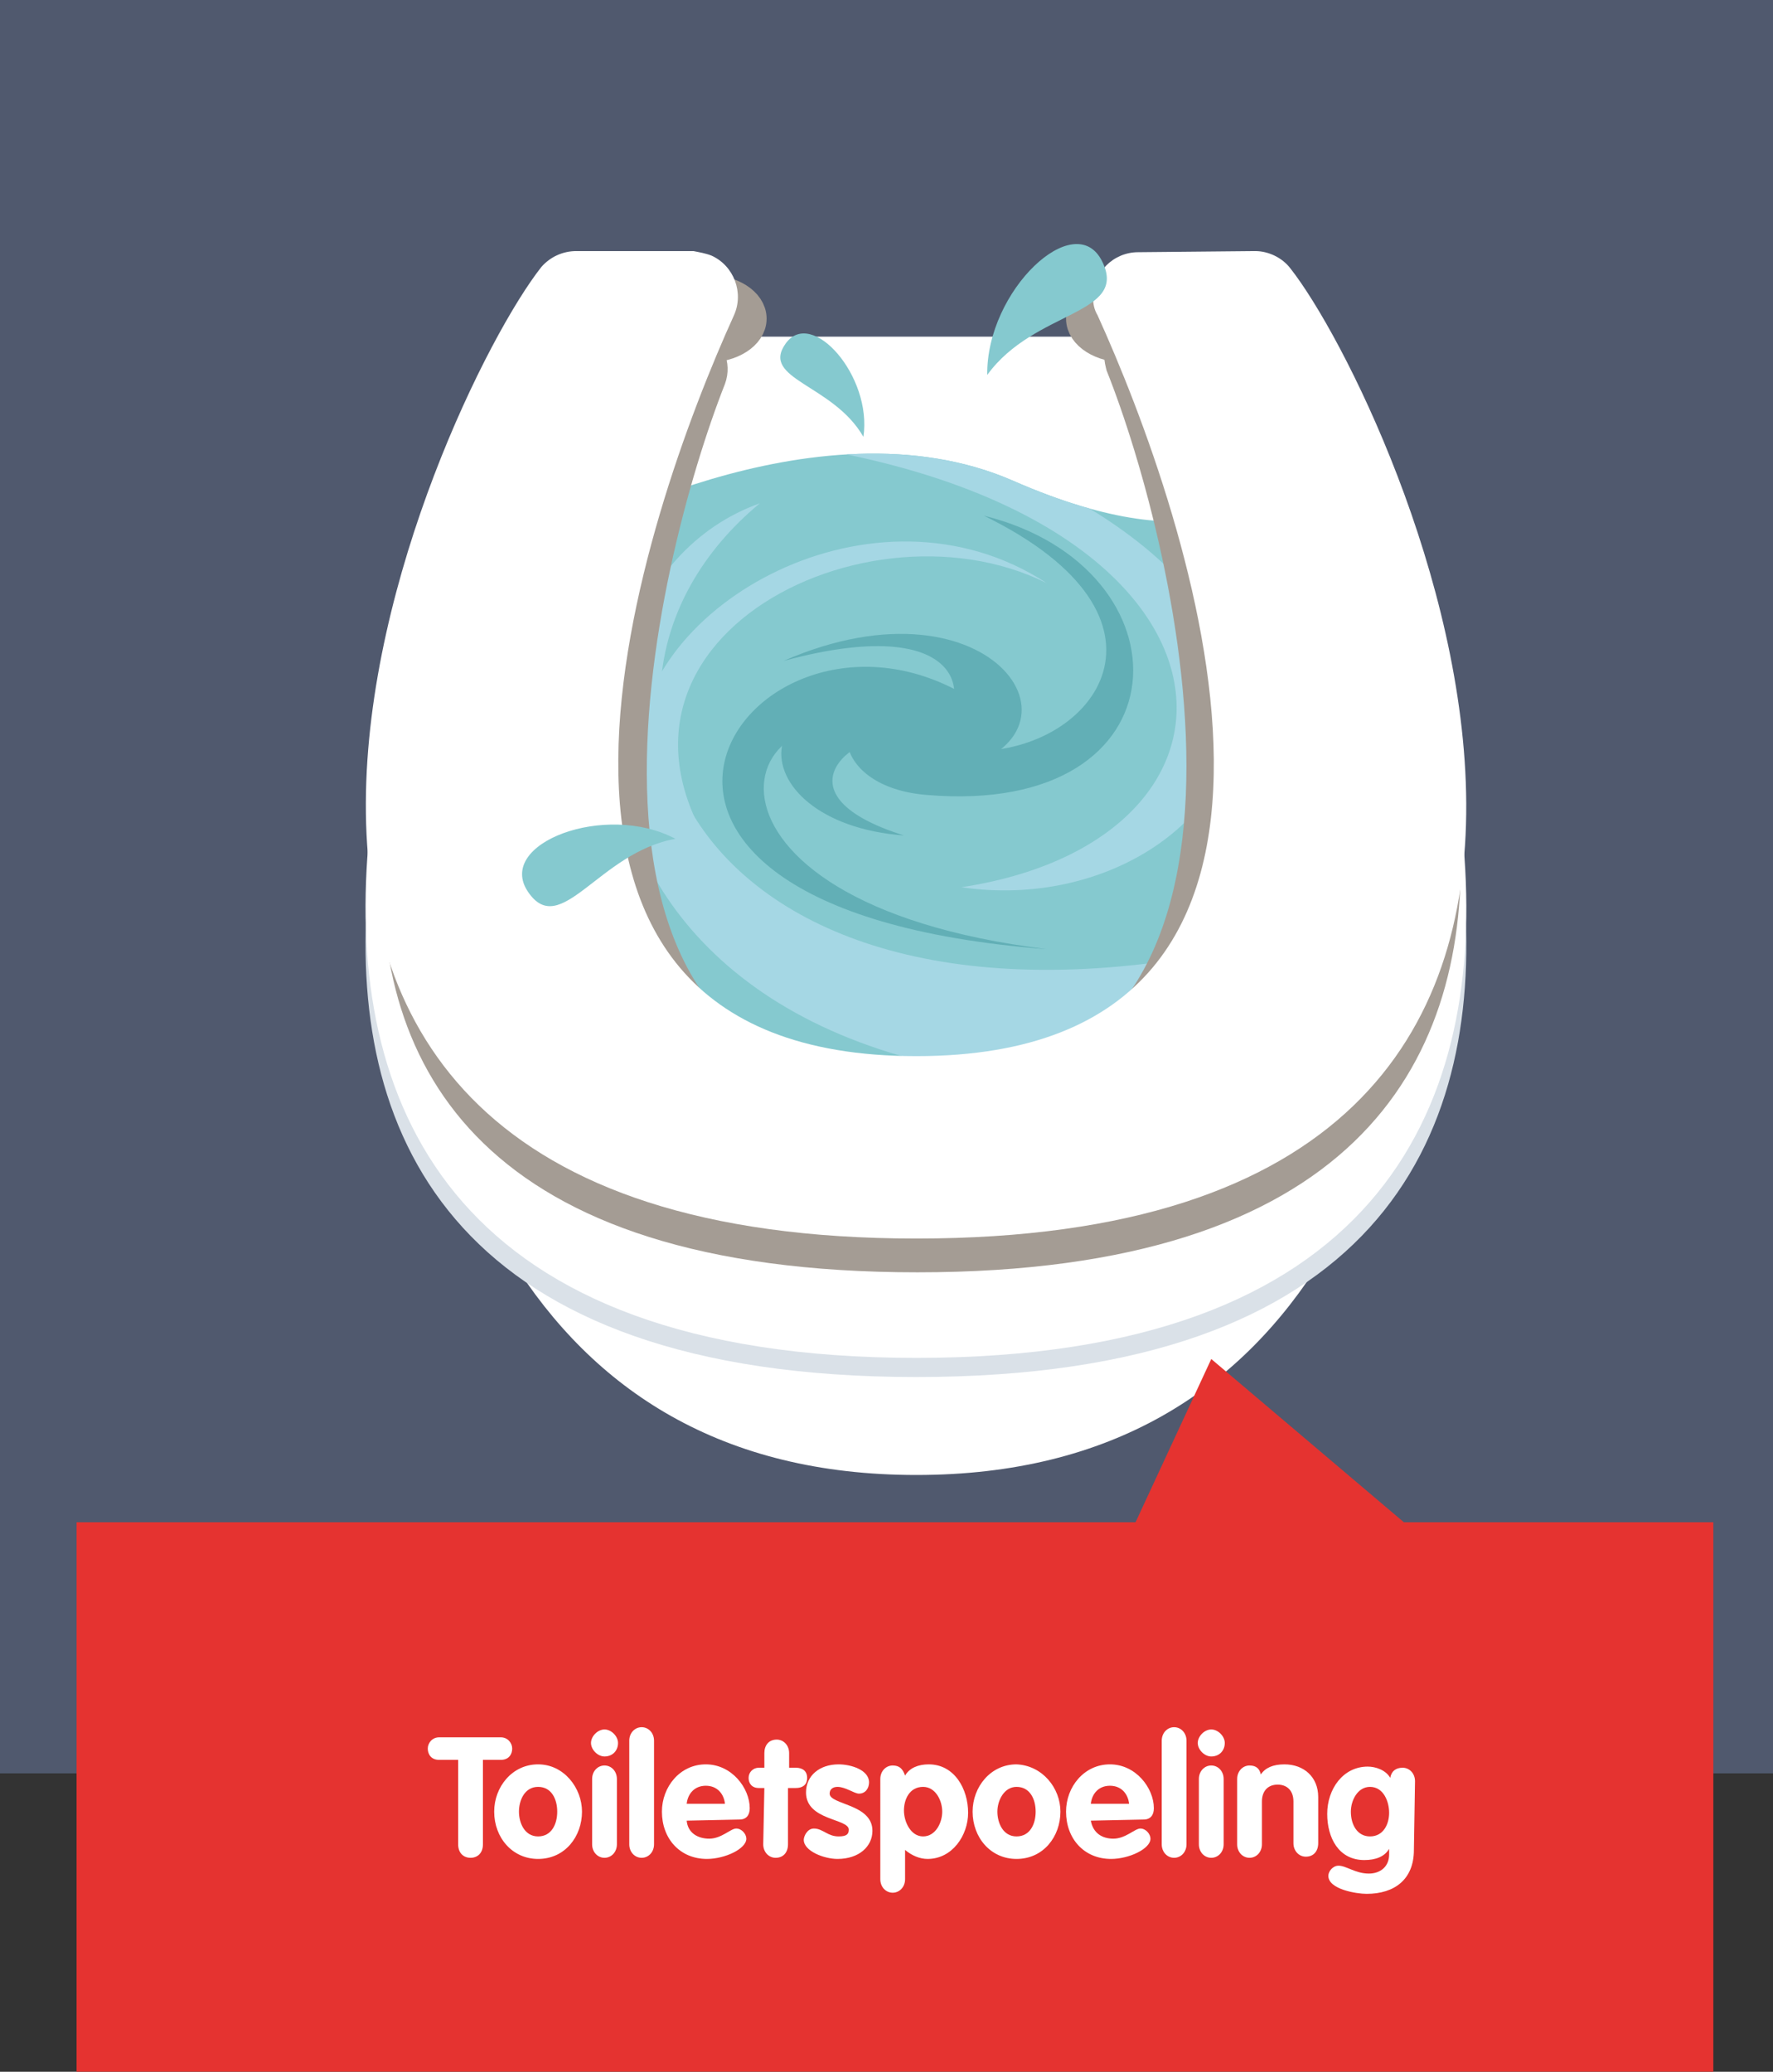 <?xml version="1.0" encoding="utf-8"?>
<!-- Generator: Adobe Illustrator 25.0.1, SVG Export Plug-In . SVG Version: 6.00 Build 0)  -->
<svg version="1.1" id="Layer_1" xmlns="http://www.w3.org/2000/svg" xmlns:xlink="http://www.w3.org/1999/xlink" x="0px" y="0px"
	 viewBox="0 0 157.5 184" style="enable-background:new 0 0 157.5 184;" xml:space="preserve">
<rect x="0" y="0" width="157.5" height="184" fill="#333333" stroke="none"/>
<style type="text/css">
	.st0{opacity:0.3;fill:#94B3F7;enable-background:new    ;}
	.st1{fill:#FFFFFF;}
	.st2{fill:#DAE1E8;}
	.st3{clip-path:url(#SVGID_2_);}
	.st4{fill:#85C9CF;}
	.st5{clip-path:url(#SVGID_4_);}
	.st6{fill:#A5D7E4;}
	.st7{fill:#A49C94;stroke:#A49C94;stroke-width:3;stroke-miterlimit:10;}
	.st8{fill:#A49C94;}
	.st9{fill:#62AFB6;}
	.st10{fill:#E53330;}
	.st11{enable-background:new    ;}
</style>
<g id="Layer_2_1_">
	<g id="Vakken">
		<rect class="st0" width="157.5" height="157.5"/>
	</g>
	<g id="Illustraties">
		<path class="st1" d="M81.4,131c-34.5,0-45.8-29.9-47.1-63.9c-1.7-43.7,95.7-44,94.2-0.4C127.3,100.9,116.1,131,81.4,131z"/>
		<path class="st2" d="M81.4,122.3c-81.7,0-37.8-84.6-31.7-87.2h63.4C119,37.7,163.1,122.3,81.4,122.3z"/>
		<path class="st1" d="M81.4,120.6c-81.7,0-37.8-88.1-31.7-90.7h63.4C119,32.5,163.1,120.6,81.4,120.6z"/>
		<g>
			<g>
				<defs>
					<path id="SVGID_1_" d="M81.4,120.6c-81.7,0-37.8-88.1-31.7-90.7h63.4C119,32.5,163.1,120.6,81.4,120.6z"/>
				</defs>
				<clipPath id="SVGID_2_">
					<use xlink:href="#SVGID_1_"  style="overflow:visible;"/>
				</clipPath>
				<g class="st3">
					<path class="st4" d="M112.5,101.1H50.2l-0.7-52.9c0,0,22.9-13.2,40.5-5.5s22.4,0.7,22.4,0.7L112.5,101.1L112.5,101.1z"/>
					<g>
						<g>
							<defs>
								<path id="SVGID_3_" d="M112.5,101.1H50.2l-0.7-52.9c0,0,22.9-13.2,40.5-5.5s22.4,0.7,22.4,0.7L112.5,101.1L112.5,101.1z"/>
							</defs>
							<clipPath id="SVGID_4_">
								<use xlink:href="#SVGID_3_"  style="overflow:visible;"/>
							</clipPath>
							<g class="st5">
								<path class="st6" d="M60.4,38.5c51.6,2.9,55.2,35.7,25,40.3c25.9,3.8,47-32-23.1-45.4S60.4,38.5,60.4,38.5z"/>
								<path class="st6" d="M115.6,94.8C48.2,105.3,44.2,53,67.5,44.7C46.6,62,62.8,96.9,115.6,82.9S115.6,94.8,115.6,94.8z"/>
							</g>
						</g>
					</g>
					<path class="st6" d="M56.7,66.7c0.1-12.9,21-24.9,36.3-14.9c-16.8-8.4-44.6,6.5-27.3,27L56.7,66.7z"/>
				</g>
			</g>
		</g>
		<ellipse class="st7" cx="62.8" cy="28.3" rx="3.8" ry="2.4"/>
		<ellipse class="st7" cx="100" cy="28.3" rx="3.8" ry="2.4"/>
		<path class="st8" d="M101.5,28.3c-1.9,0-3.4,1.5-3.4,3.4c0,0.4,0.1,0.8,0.2,1.2c6.2,15.5,18.2,63.9-16.9,63.9
			c-34.8,0-23.2-47-17-62.7c0.7-1.9-0.2-4-2.1-4.8c-0.4-0.2-0.9-0.2-1.3-0.2h-6.7c-1,0-2,0.4-2.7,1.2C42,40.7,4.4,113,81.5,113
			s41-73.2,31.7-83.6c-0.7-0.7-1.6-1.2-2.6-1.2L101.5,28.3z"/>
		<path class="st1" d="M101.1,22.4c-2.2,0-4,1.8-4,4c0,0.6,0.1,1.1,0.4,1.6c7.9,17.4,25,65.8-16.1,65.8S57.3,45.4,65.2,28
			c0.9-2,0-4.4-2-5.3c-0.5-0.2-1.1-0.3-1.6-0.4H51.2c-1.2,0-2.3,0.5-3.1,1.4C38.7,35.6,4.8,110,81.4,110s42.6-74.3,33.2-86.2
			c-0.7-0.9-1.9-1.5-3.1-1.5L101.1,22.4L101.1,22.4z"/>
		<path class="st9" d="M85.7,61.7c-21.1-3.4-20.4,11.4-5.4,12.5c-12.1-3.8-3.9-9.6,0-8.7C85.4,63.6,85.7,61.7,85.7,61.7z"/>
		<path class="st9" d="M69.6,58.7c18.8-8.2,28.4,7,14.7,9.8c-4.3,0.9-5.2-2.2-1.6-3.7S87,54,69.6,58.7z"/>
		<path class="st9" d="M87.4,45.8c18.6,4.6,18.3,26.8-5.1,24.8c-8.5-0.7-9.2-8-2.8-8.8c10.8-1.3,7.2,4.9,7.2,4.9
			C97.3,66.7,106,54.9,87.4,45.8z"/>
		<path class="st9" d="M85.7,61.7c-19.3-11.2-39.9,19,7.3,22.6c-34.2-4.2-28.4-24.9-12.7-18.8C88,70.4,85.7,61.7,85.7,61.7z"/>
		<path class="st4" d="M60,74.5c-6.2-3.3-16,0.4-13.1,4.7S53.2,75.7,60,74.5z"/>
		<path class="st4" d="M87.7,33.3c-0.1-7.5,7.8-14.9,10.2-10.1S91.9,27.5,87.7,33.3z"/>
		<path class="st4" d="M76.7,38.8c0.8-5.4-4.6-11.5-6.9-8.3S74,34.1,76.7,38.8z"/>
	</g>
	<g id="Text_Knoppen">
		<rect x="6.8" y="135.2" class="st10" width="145.4" height="48.8"/>
		<g class="st11">
			<path class="st1" d="M40.6,156.3H39c-0.7,0-1-0.5-1-1c0-0.5,0.4-1,1-1h5.5c0.6,0,1,0.5,1,1c0,0.5-0.3,1-1,1h-1.6v7.5
				c0,0.8-0.5,1.2-1.1,1.2c-0.6,0-1.1-0.4-1.1-1.2V156.3z"/>
		</g>
		<g class="st11">
			<path class="st1" d="M51.7,160.9c0,2.2-1.5,4.2-3.9,4.2c-2.3,0-3.9-1.9-3.9-4.2c0-2.2,1.6-4.2,3.9-4.2S51.7,158.8,51.7,160.9z
				 M46.1,160.9c0,1,0.5,2.2,1.7,2.2s1.7-1.1,1.7-2.2s-0.5-2.2-1.7-2.2S46.1,159.9,46.1,160.9z"/>
			<path class="st1" d="M54.9,154.8c0,0.7-0.5,1.2-1.2,1.2c-0.6,0-1.2-0.6-1.2-1.2c0-0.6,0.6-1.2,1.2-1.2S54.9,154.2,54.9,154.8z
				 M52.6,158c0-0.7,0.5-1.2,1.1-1.2s1.1,0.5,1.1,1.2v5.8c0,0.7-0.5,1.2-1.1,1.2s-1.1-0.5-1.1-1.2V158z"/>
			<path class="st1" d="M55.9,154.6c0-0.7,0.5-1.2,1.1-1.2s1.1,0.5,1.1,1.2v9.2c0,0.7-0.5,1.2-1.1,1.2s-1.1-0.5-1.1-1.2V154.6z"/>
			<path class="st1" d="M61,161.7c0.1,1.1,1,1.6,2,1.6c1.1,0,1.9-0.9,2.4-0.9s0.9,0.5,0.9,0.9c0,0.9-1.9,1.8-3.5,1.8
				c-2.4,0-4-1.8-4-4.2c0-2.2,1.6-4.2,3.9-4.2s3.9,2.1,3.9,3.9c0,0.6-0.3,1-0.9,1L61,161.7L61,161.7z M64.4,160.2
				c-0.1-0.9-0.7-1.6-1.7-1.6s-1.6,0.7-1.7,1.6H64.4z"/>
			<path class="st1" d="M67.9,158.8h-0.5c-0.6,0-0.9-0.4-0.9-0.9s0.4-0.9,0.9-0.9h0.5v-1.3c0-0.7,0.4-1.2,1.1-1.2
				c0.6,0,1.1,0.5,1.1,1.2v1.3h0.6c0.6,0,1,0.3,1,0.9c0,0.7-0.5,0.9-1,0.9H70v5c0,0.7-0.4,1.2-1.1,1.2c-0.6,0-1.1-0.5-1.1-1.2
				L67.9,158.8L67.9,158.8z"/>
			<path class="st1" d="M76.3,159.3c-0.4,0-1.2-0.6-1.9-0.6c-0.4,0-0.7,0.2-0.7,0.6c0,1,3.8,0.9,3.8,3.3c0,1.4-1.2,2.5-3.1,2.5
				c-1.2,0-3-0.7-3-1.7c0-0.3,0.3-1,0.9-1c0.8,0,1.2,0.7,2.2,0.7c0.7,0,0.9-0.2,0.9-0.6c0-1-3.8-0.8-3.8-3.3c0-1.5,1.2-2.5,2.9-2.5
				c1.1,0,2.7,0.5,2.7,1.6C77.2,158.8,76.9,159.3,76.3,159.3z"/>
			<path class="st1" d="M78.2,158c0-0.7,0.5-1.2,1.1-1.2s0.9,0.3,1.1,0.9c0.4-0.7,1.2-1,2.1-1c2.3,0,3.5,2.2,3.5,4.3
				c0,2-1.4,4.1-3.6,4.1c-0.7,0-1.4-0.3-2-0.8v2.6c0,0.7-0.5,1.2-1.1,1.2s-1.1-0.5-1.1-1.2V158z M82,163.1c1.1,0,1.7-1.2,1.7-2.2
				s-0.6-2.2-1.7-2.2c-1.2,0-1.7,1.1-1.7,2.1S80.9,163.1,82,163.1z"/>
			<path class="st1" d="M94.2,160.9c0,2.2-1.5,4.2-3.9,4.2c-2.3,0-3.9-1.9-3.9-4.2c0-2.2,1.6-4.2,3.9-4.2
				C92.6,156.8,94.2,158.8,94.2,160.9z M88.6,160.9c0,1,0.5,2.2,1.7,2.2s1.7-1.1,1.7-2.2s-0.5-2.2-1.7-2.2
				C89.2,158.7,88.6,159.9,88.6,160.9z"/>
			<path class="st1" d="M96.9,161.7c0.2,1.1,1,1.6,2,1.6c1.1,0,1.9-0.9,2.4-0.9s0.9,0.5,0.9,0.9c0,0.9-1.9,1.8-3.5,1.8
				c-2.4,0-4-1.8-4-4.2c0-2.2,1.6-4.2,3.9-4.2s3.9,2.1,3.9,3.9c0,0.6-0.3,1-0.9,1L96.9,161.7L96.9,161.7z M100.3,160.2
				c-0.1-0.9-0.7-1.6-1.7-1.6s-1.6,0.7-1.7,1.6H100.3z"/>
			<path class="st1" d="M103.2,154.6c0-0.7,0.5-1.2,1.1-1.2s1.1,0.5,1.1,1.2v9.2c0,0.7-0.5,1.2-1.1,1.2s-1.1-0.5-1.1-1.2V154.6z"/>
			<path class="st1" d="M108.8,154.8c0,0.7-0.5,1.2-1.2,1.2c-0.6,0-1.2-0.6-1.2-1.2c0-0.6,0.6-1.2,1.2-1.2
				C108.2,153.6,108.8,154.2,108.8,154.8z M106.5,158c0-0.7,0.5-1.2,1.1-1.2s1.1,0.5,1.1,1.2v5.8c0,0.7-0.5,1.2-1.1,1.2
				s-1.1-0.5-1.1-1.2V158z"/>
			<path class="st1" d="M109.9,158c0-0.7,0.5-1.2,1.1-1.2s0.9,0.3,1,0.8c0.4-0.6,1.1-0.9,2.1-0.9c1.7,0,3,1.1,3,2.9v4.1
				c0,0.7-0.4,1.2-1.1,1.2c-0.6,0-1.1-0.5-1.1-1.2V160c0-1-0.6-1.5-1.4-1.5c-0.9,0-1.4,0.6-1.4,1.5v3.8c0,0.7-0.5,1.2-1.1,1.2
				s-1.1-0.5-1.1-1.2V158z"/>
			<path class="st1" d="M125.6,164.3c0,2.6-1.7,3.9-4.2,3.9c-0.9,0-3.4-0.4-3.4-1.6c0-0.4,0.4-0.9,0.9-0.9c0.7,0,1.5,0.7,2.7,0.7
				c1,0,1.8-0.6,1.8-1.7v-0.5l0,0c-0.4,0.7-1.2,1-2.2,1c-2.3,0-3.3-2-3.3-4.1c0-2.2,1.4-4.2,3.6-4.2c0.7,0,1.6,0.3,2,1
				c0.1-0.6,0.5-0.9,1.1-0.9s1.1,0.5,1.1,1.2L125.6,164.3L125.6,164.3z M121.7,158.7c-1.1,0-1.7,1.2-1.7,2.2c0,1.2,0.6,2.2,1.7,2.2
				c1.2,0,1.7-1.1,1.7-2.1S122.9,158.7,121.7,158.7z"/>
		</g>
		<polygon class="st10" points="133.8,142.9 97.3,142.9 107.6,120.7 		"/>
	</g>
</g>
</svg>
